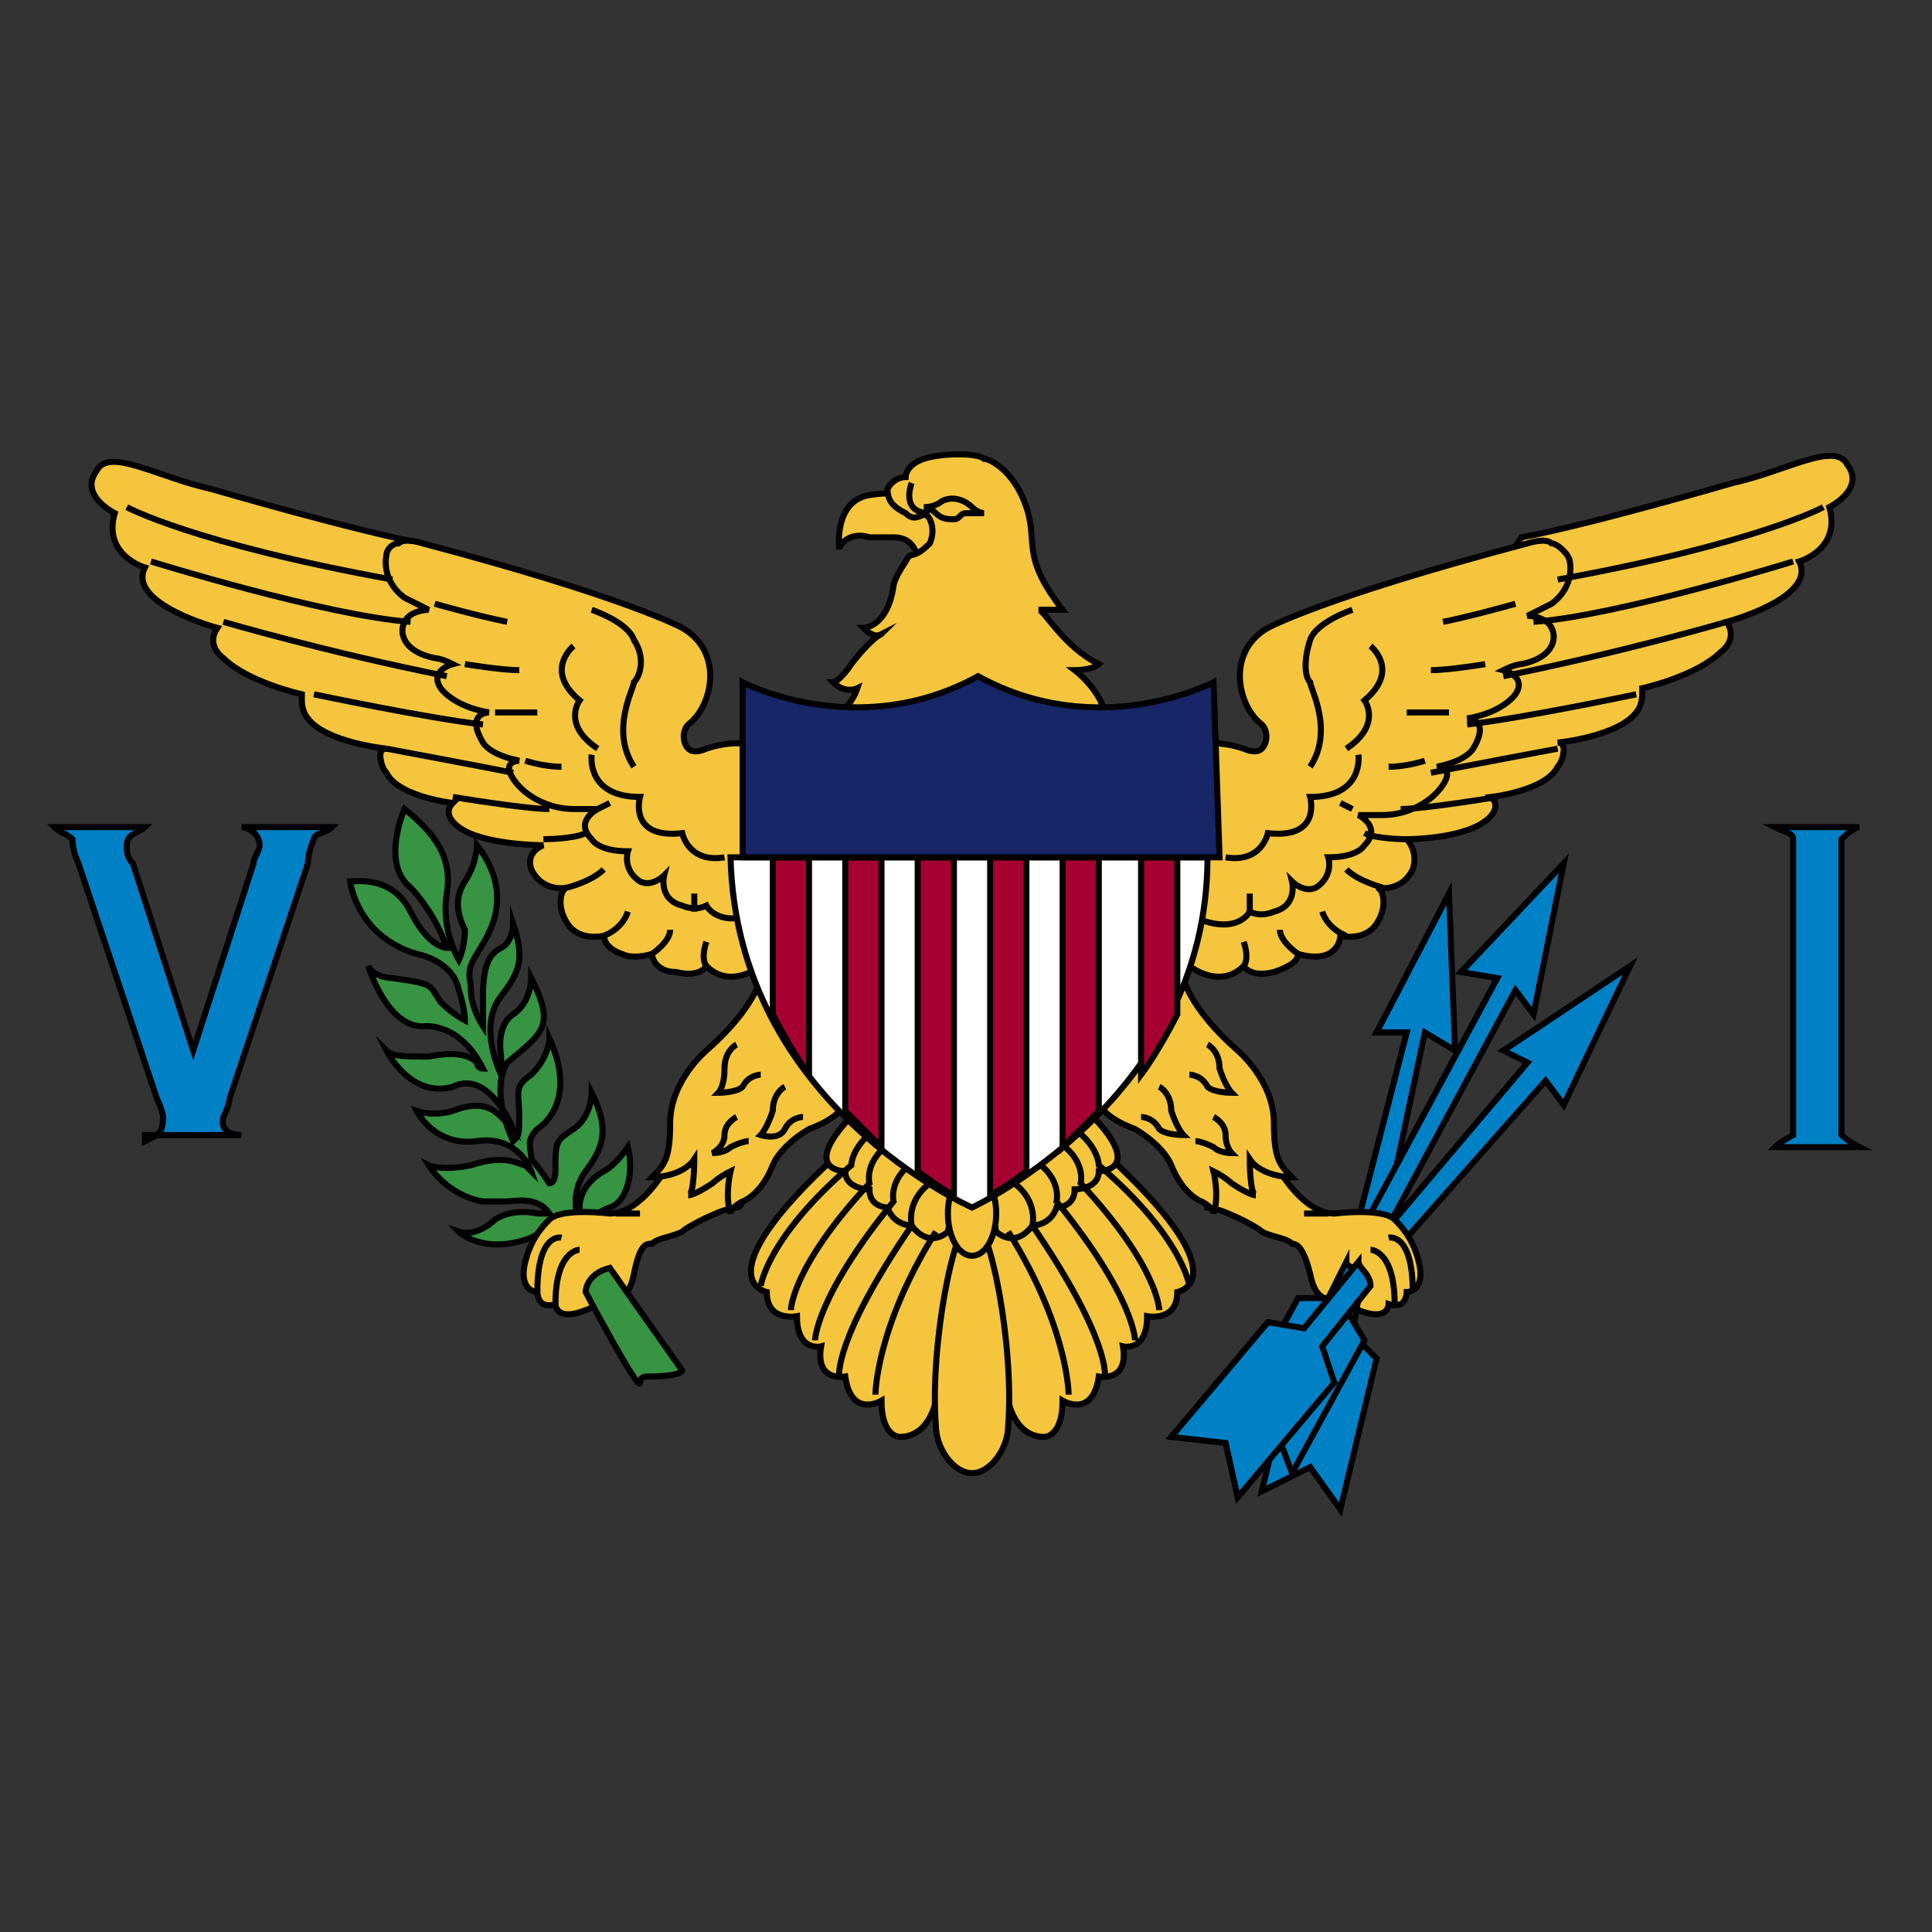 <?xml version="1.0" encoding="utf-8"?>
<!-- Generator: Adobe Illustrator 24.2.0, SVG Export Plug-In . SVG Version: 6.00 Build 0)  -->
<svg version="1.1"
	 id="Capa_1" xmlns:cc="http://creativecommons.org/ns#" xmlns:dc="http://purl.org/dc/elements/1.1/" xmlns:rdf="http://www.w3.org/1999/02/22-rdf-syntax-ns#" xmlns:svg="http://www.w3.org/2000/svg"
	 xmlns="http://www.w3.org/2000/svg" xmlns:xlink="http://www.w3.org/1999/xlink" x="0px" y="0px" viewBox="0 0 32 32"
	 style="enable-background:new 0 0 32 32;" xml:space="preserve">
<rect x="0" y="0" width="32" height="32" fill="#333333" stroke="none"/>
<style type="text/css">
	.st0{fill:#369443;stroke:#010002;stroke-width:0.1;stroke-miterlimit:10;}
	.st1{fill:#F4C53D;stroke:#010002;stroke-width:0.1;stroke-miterlimit:10;}
	.st2{fill:none;stroke:#010002;stroke-width:0.1;stroke-miterlimit:10;}
	.st3{fill:#F4C53D;stroke:#010002;stroke-width:0.1;}
	.st4{fill:#F6E200;stroke:#010002;stroke-width:0.1;}
	.st5{fill:none;stroke:#010002;stroke-width:0.1;}
	.st6{fill:#0081C6;stroke:#010002;stroke-width:0.1;stroke-miterlimit:10;}
	.st7{fill:#FFFFFF;stroke:#010002;stroke-width:0.1;}
	.st8{fill:#A60032;stroke:#010002;stroke-width:0.1;}
	.st9{fill:none;}
	.st10{fill:#162667;stroke:#010002;stroke-width:0.1;stroke-miterlimit:10;}
</style>
<path id="path5" class="st0" d="M9.8,20.3c0,0,0-0.2,0.3-0.3c0.3-0.1,0.4-0.6,0.3-1c0,0-0.2,0.3-0.4,0.4c0,0-0.4,0.2-0.4,0.6
	c0,0,0,0.1,0,0.2c0,0.1-0.2-0.4,0.1-0.8s0.4-0.7,0.1-1.3c0,0,0,0.4-0.3,0.6c-0.3,0.2-0.3,0.2-0.3,0.7c0,0,0,0.2-0.1,0.2
	c0,0-0.2-0.3-0.3-0.4c0-0.2-0.1-0.3,0.1-0.5c0,0,0.7-0.4,0.2-1.5c0,0,0,0.3-0.3,0.6c-0.3,0.2-0.2,0.3-0.2,0.7c0,0.3,0,0.3-0.1,0.4
	c0,0-0.4-0.8-0.1-1.3C9,17.1,9.2,17,8.8,16.2c0,0,0,0.4-0.3,0.6c-0.3,0.2-0.2,0.7-0.2,0.7s0,0.2,0,0.3c0,0-0.4-0.8,0-1.3
	c0.3-0.4,0.4-0.6,0.2-1.2c0,0,0,0.3-0.2,0.4c-0.2,0.1-0.3,0.3-0.3,0.8c0,0,0,0.4,0,0.5c0,0-0.2-0.3-0.2-0.6c0-0.2-0.1-0.3,0.1-0.6
	c0.1-0.2,0.7-0.9,0-1.8c0,0,0,0.3-0.2,0.6s-0.1,0.6,0,0.8c0,0.3-0.1,0.5-0.1,0.5s-0.3-0.5-0.2-1.1c0.1-0.6-0.2-1-0.7-1.4
	c0,0-0.4,0.9,0.1,1.3c0,0,0.4,0.4,0.6,1c0,0-0.3,0-0.6-0.6c-0.3-0.6-0.9-0.5-1-0.5c0,0,0.1,0.9,1.1,1.2c0,0,0.6,0.1,0.7,0.6
	c0,0,0.1,0.3,0.1,0.5c0,0-0.2-0.1-0.4-0.3c-0.2-0.3-0.1-0.3-0.8-0.4c0,0-0.3,0-0.4-0.2c0,0,0.3,1,0.9,1c0,0,0.6-0.1,1,0.7
	c0,0-0.1,0-0.1-0.1c-0.1-0.1-0.3-0.2-0.8-0.1c-0.4,0-0.6,0-0.7-0.1c0,0,0.4,0.8,1.1,0.6c0.6-0.3,1,0.7,1,0.7s-0.1-0.1-0.2-0.2
	c-0.1-0.1-0.3-0.3-0.8-0.1c0,0-0.3,0.1-0.6,0c0,0,0.3,0.6,1,0.5s0.9,0.5,0.9,0.5s-0.1-0.1-0.1-0.1c-0.1,0-0.3-0.2-0.9,0
	c-0.5,0.1-0.7,0-0.7,0s0.3,0.5,0.9,0.6c0,0,0.3,0,0.4,0c0.1,0,0.5-0.1,0.7,0.2c0,0-0.1,0-0.2,0c0,0-0.4-0.1-0.7,0.1
	c0,0-0.3,0.3-0.6,0.2c0,0,0.4,0.4,1.2,0.1c0,0,0.3-0.2,0.4,0C9.3,20.5,9.8,20.3,9.8,20.3z"/>
<path id="path7" class="st1" d="M13.9,9.1c0,0-0.1-0.8,0.5-0.9c0.6-0.1,1,0.1,1,0.1l0.3,0.6l-0.1,0.4l-0.4,0.2c0,0,0.1-0.6-0.4-0.6
	c-0.1,0-0.2,0-0.4,0C14.1,8.8,13.9,9,13.9,9.1z"/>
<path id="path9" class="st1" d="M18.2,11c-0.1,0.1-0.4,0.1-0.4,0.1s0.4,0.3,0.5,0.7c0.1,0.4-4.4,0-4.4,0s0.2-0.1,0.3-0.4
	c0,0-0.2,0.1-0.4-0.1c0,0,0.1,0,0.3-0.3c0,0,0.3-0.4,0.5-0.5c0,0-0.1,0.1-0.3-0.1c0,0,0.4,0,0.5-0.7c0,0,0-0.1,0.2-0.4
	c0.1-0.2,0.1,0,0.4-0.3c0,0,0.1-0.2,0-0.4S15.2,8.7,15,8.5c-0.2-0.1-0.3-0.2-0.3-0.4C14.8,7.9,15,7.9,15,7.9c0,0,0-0.2,0.3-0.3
	s0.9-0.1,1,0c0.1,0,0.5,0.2,0.7,0.8c0.2,0.6-0.1,0.8,0.6,1.7c0,0-0.3,0-0.4,0C17.3,10.1,17.6,10.7,18.2,11z"/>
<path id="path11" class="st2" d="M15.4,8.5c-0.5,0-0.3-0.5-0.3-0.5"/>
<path id="path13" class="st1" d="M16.3,8.5c0,0-0.1,0-0.2-0.1c-0.1-0.1-0.3-0.2-0.5-0.1c0,0-0.1,0.1-0.3,0.1c0,0,0.1,0,0.2,0.1
	c0.1,0.1,0.2,0.1,0.3,0.1c0.1,0,0.1-0.1,0.2-0.1C16.2,8.5,16.3,8.5,16.3,8.5z"/>
<path id="path15" class="st3" d="M19.7,16c0,0,0.5,0.4,0.9,0c0,0,0.1,0.2,0.5,0.1c0.3-0.1,0.4-0.2,0.4-0.3c0,0,0.3,0.1,0.5,0
	c0.2-0.1,0.2-0.3,0.2-0.3s0.4,0.1,0.6-0.2c0.2-0.3,0.1-0.6,0-0.6c0,0,0.4,0.1,0.6-0.3c0.1-0.3-0.1-0.5-0.1-0.5s0.9,0,1.3-0.3
	c0,0,0.3-0.2,0.1-0.4c0,0,0.9-0.1,1.1-0.5c0,0,0.1-0.1,0.1-0.3c0,0,0-0.1-0.1-0.1c0,0,1-0.1,1.3-0.5c0,0,0.1-0.1,0.1-0.3
	c0,0,0,0,0-0.1c0,0,0.9-0.2,1.3-0.6c0,0,0.3-0.2,0.1-0.5c0,0,1.5-0.4,1.2-1c0,0,0.7-0.2,0.5-0.9c0,0,0.6-0.3,0.3-0.7
	c-0.2-0.4-1,0.1-1.9,0.3c0,0-2.4,0.7-3.5,0.9l-3.3,4.9l-1.9,0.7L19.7,16z"/>
<path id="path17" class="st3" d="M19.7,12.4c0,0,0.3-0.2,0.9,0c0,0,0.2,0.1,0.3,0c0.1-0.1,0.1-0.3,0-0.4c-0.4-0.3-0.6-1.2,0.1-1.6
	c0,0,0.9-0.5,4.3-1.4c0,0,0.3-0.1,0.4,0c0.1,0,0.3,0.2,0.3,0.3c0,0,0.1,0.4-0.3,0.7c0,0-0.2,0.1-0.4,0.2c0,0,0.3,0,0.4,0.2
	c0.1,0.2,0,0.5-0.5,0.6c0,0-0.1,0-0.3,0.1c0,0,0.4,0.1,0.2,0.4c0,0-0.2,0.3-0.8,0.4c0,0,0.4,0,0.1,0.5c0,0-0.1,0.2-0.6,0.3
	c0,0,0.3,0,0.1,0.3s-0.6,0.5-1,0.5c0,0-0.2,0-0.4,0c0,0,0.4,0.2,0.1,0.5c0,0-0.1,0.2-0.6,0.2c0,0,0.1,0.3-0.2,0.5
	c-0.2,0.1-0.4-0.1-0.4-0.1s0.1,0.4-0.3,0.5c0,0-0.2,0.1-0.4,0c0,0-0.2,0.4-0.9,0.1C19.1,14.9,19.7,12.4,19.7,12.4z"/>
<path id="path19" class="st4" d="M17.9,13.6"/>
<path id="path21" class="st5" d="M30.2,8.4c0,0-1.1,0.6-4.4,1.2"/>
<path id="path23" class="st3" d="M11,19.4c0,0-0.4,0.7-0.9,0.7c0,0-0.8-0.1-1,0.1c-0.1,0.1-0.3,0.3-0.4,0.7
	c-0.1,0.4,0.1,0.5,0.2,0.5c0,0,0,0.3,0.3,0.2c0,0,0,0.3,0.5,0.1s0.7-0.1,0.8-0.6c0.1-0.5,0.2-0.5,0.3-0.5c0.1-0.1,0.3-0.1,0.5-0.2
	c0.1-0.1,0.7-0.4,0.9-0.4c0.2,0,0.1-0.7,0.1-0.7h-0.5L11.5,19L11,19.4z"/>
<path id="path25" class="st5" d="M29.7,9.3c0,0-2.9,0.9-4.3,1"/>
<path id="path27" class="st5" d="M28.6,10.3c0,0-1.7,0.5-3.7,0.9"/>
<path id="path29" class="st5" d="M27.1,11.5c0,0-1.9,0.4-2.8,0.5"/>
<path id="path31" class="st2" d="M25.8,12.4c0,0-1.6,0.3-2.1,0.4"/>
<polygon id="polygon33" class="st6" points="24,14.8 24.1,17.4 24.1,17.4 23.6,17.1 23.6,17.1 22.9,20.4 22.5,20.2 23.3,17.1 
	23.3,17.1 22.8,17.1 22.8,17.1 "/>
<path id="path35" class="st2" d="M24.8,13.2c0,0-1.2,0.2-1.6,0.2"/>
<path id="path37" class="st2" d="M23.3,13.9c0,0-0.5,0-0.7-0.1"/>
<path id="path39" class="st2" d="M22.9,14.7c0,0-0.4-0.1-0.6-0.3"/>
<path id="path41" class="st2" d="M22.3,15.5c0,0-0.3-0.1-0.4-0.4"/>
<path id="path43" class="st2" d="M21.5,15.8c0,0-0.3-0.2-0.3-0.4"/>
<polygon id="polygon45" class="st6" points="27,16 25.9,18.3 25.9,18.3 25.6,17.9 25.6,17.9 23.3,20.5 23.1,20.2 25.3,17.6 
	25.3,17.6 24.9,17.4 24.9,17.4 "/>
<path id="path47" class="st2" d="M20.6,16c0,0,0.1-0.1,0-0.4"/>
<polygon id="polygon49" class="st6" points="25.9,14.3 25.4,16.8 25.4,16.8 25.1,16.4 25.1,16.4 23,20.3 22.7,20.1 24.8,16.2 
	24.8,16.2 24.2,16.1 24.2,16.1 "/>
<path id="path51" class="st2" d="M20.7,15.1c0,0,0-0.1,0-0.3"/>
<path id="path53" class="st3" d="M12.6,16c0,0-0.5,0.4-0.9,0c0,0-0.1,0.2-0.5,0.1c-0.3,0-0.4-0.2-0.4-0.3c0,0-0.3,0.1-0.5,0
	C10,15.7,10,15.5,10,15.5s-0.4,0.1-0.6-0.2c-0.2-0.3-0.1-0.6,0-0.6c0,0-0.4,0.1-0.6-0.3C8.7,14.1,9,14,9,14S8,14,7.6,13.7
	c0,0-0.3-0.2-0.1-0.4c0,0-0.9-0.1-1.1-0.5c0,0-0.1-0.1-0.1-0.3c0,0,0-0.1,0.1-0.1c0,0-1-0.1-1.3-0.5c0,0-0.1-0.1-0.1-0.3
	c0,0,0,0,0-0.1c0,0-0.9-0.2-1.3-0.6c0,0-0.3-0.2-0.1-0.5c0,0-1.5-0.4-1.2-1c0,0-0.7-0.2-0.5-0.9c0,0-0.6-0.3-0.3-0.7
	c0.2-0.4,1,0.1,1.9,0.3c0,0,2.4,0.7,3.5,0.9l3.3,4.9l1.9,0.7L12.6,16z"/>
<path id="path55" class="st2" d="M22.4,10.1c0,0-0.6,0.2-0.7,0.5s-0.1,0.6,0,0.7c0,0.1,0.4,0.8,0,1.4"/>
<path id="path57" class="st3" d="M12.6,12.4c0,0-0.3-0.2-0.9,0c0,0-0.2,0.1-0.3,0c-0.1-0.1-0.1-0.3,0-0.4c0.4-0.3,0.6-1.2-0.1-1.6
	c0,0-0.9-0.5-4.3-1.4c0,0-0.3-0.1-0.4,0C6.5,9,6.4,9.1,6.4,9.2c0,0-0.1,0.4,0.3,0.7c0,0,0.2,0.1,0.4,0.2c0,0-0.3,0-0.4,0.2
	c-0.1,0.2,0,0.5,0.5,0.6c0,0,0.1,0,0.3,0.1c0,0-0.4,0.1-0.2,0.4c0,0,0.2,0.3,0.8,0.4c0,0-0.4,0-0.1,0.5c0,0,0.1,0.2,0.6,0.3
	c0,0-0.3,0-0.1,0.3s0.6,0.5,1,0.5c0,0,0.2,0,0.4,0c0,0-0.4,0.2-0.1,0.5c0,0,0.1,0.2,0.6,0.2c0,0-0.1,0.3,0.2,0.5
	c0.2,0.1,0.4-0.1,0.4-0.1s-0.1,0.4,0.3,0.5c0,0,0.2,0.1,0.4,0c0,0,0.2,0.4,0.9,0.1C13.1,14.9,12.6,12.4,12.6,12.4z"/>
<path id="path59" class="st2" d="M22.4,13.4c0,0,0,0-0.2-0.1"/>
<path id="path61" class="st2" d="M23.6,12.6c0,0-0.3,0.1-0.6,0.1"/>
<path id="path63" class="st2" d="M24,11.8c0,0-0.4,0-0.7,0"/>
<path id="path65" class="st2" d="M24.6,11c0,0-0.6,0.1-0.9,0.1"/>
<path id="path67" class="st2" d="M25.1,10c0,0-0.7,0.2-1.2,0.3"/>
<path id="path69" class="st2" d="M22.7,10.7c0,0,0.5,0.4-0.1,0.9c0,0,0.3,0.4-0.3,0.8"/>
<path id="path71" class="st3" d="M12.6,16.2c0,0-0.1,0.5-0.9,1.2c0,0-0.6,0.5-0.6,1.2c0,0.6-0.1,0.7-0.3,0.9c0,0,0.5,0,0.7-0.3
	c0,0,0,0.6-0.1,0.6c0,0,0.1,0,0.4-0.2c0,0,0.1-0.1,0.3-0.2c0,0-0.1,0.4,0,0.7c0,0,0-0.1,0.2-0.2c0,0,0.3-0.1,0.5-0.6
	c0,0,0.1-0.3,0.6-0.6c0,0,0.6-0.2,0.6-0.5C14,17.9,12.6,16.2,12.6,16.2z"/>
<path id="path73" class="st2" d="M22.5,12.5c0,0,0.1,0.7-0.8,0.7c0,0,0.2,0.7-0.7,0.6c0,0-0.1,0.5-0.7,0.4"/>
<path id="path75" class="st3" d="M21.2,19.4c0,0,0.4,0.7,0.9,0.7c0,0,0.8-0.1,1,0.1c0.1,0.1,0.3,0.3,0.4,0.7
	c0.1,0.4-0.1,0.5-0.2,0.5c0,0,0,0.3-0.3,0.2c0,0,0,0.3-0.5,0.1s-0.7-0.1-0.8-0.6c-0.1-0.4-0.2-0.5-0.3-0.5c-0.1-0.1-0.3-0.1-0.5-0.2
	c-0.1-0.1-0.7-0.4-0.9-0.4C20,20,20,19.4,20,19.4h0.5l0.2-0.3L21.2,19.4z"/>
<path id="path77" class="st3" d="M19.6,16.2c0,0,0.1,0.5,0.9,1.2c0,0,0.6,0.5,0.6,1.2c0,0.6,0.1,0.7,0.3,0.9c0,0-0.5,0-0.7-0.3
	c0,0,0,0.6,0.1,0.6c0,0-0.1,0-0.4-0.2c0,0-0.1-0.1-0.3-0.2c0,0,0.1,0.4,0,0.7c0,0,0-0.1-0.2-0.2c0,0-0.3-0.1-0.5-0.6
	c0,0-0.1-0.3-0.6-0.6c0,0-0.6-0.2-0.6-0.5C18.3,17.9,19.6,16.2,19.6,16.2z"/>
<path id="path79" class="st5" d="M21.6,20.1c0,0,0.1,0,0.4,0"/>
<path id="path81" class="st2" d="M23,20.5c0,0,0.4-0.1,0.4,0.9"/>
<path id="path83" class="st2" d="M22.7,20.7c0,0,0.4,0,0.4,0.9"/>
<path id="path85" class="st5" d="M18.9,18.5c0,0,0.2,0,0.3,0.2c0.1,0.1,0.4,0.1,0.4,0.1s-0.1-0.1-0.2-0.4c0-0.3-0.2-0.4-0.2-0.4"/>
<path id="path87" class="st5" d="M19.7,17.8c0,0,0.2,0,0.3,0.2c0.1,0.1,0.4,0.1,0.4,0.1s-0.1-0.1-0.2-0.4c0-0.3-0.2-0.4-0.2-0.4"/>
<path id="path89" class="st5" d="M19.8,18.9c0,0,0.1,0,0.3,0.1c0.1,0.1,0.3,0.1,0.3,0.1s-0.1-0.1-0.1-0.3c0-0.2-0.2-0.3-0.2-0.3"/>
<path id="path91" class="st1" d="M16.7,23.2c0,0,0.1,0.6,0.6,0.6c0,0,0.3,0,0.3-0.6c0,0,0.5,0.3,0.6-0.4c0,0,0.5,0.1,0.4-0.5
	c0,0,0.4,0.1,0.4-0.5c0,0,0.5,0.1,0.5-0.4c0,0,1.1-0.2-1.2-2.3l-2.1,1.2L16.7,23.2z"/>
<path id="path93" class="st3" d="M16.5,20.4c0,0,0.3,0.3,0.6-0.1c0,0,0.3,0,0.4-0.3c0,0,0.3,0,0.3-0.3c0,0,0.4,0,0.4-0.3
	c0,0,0.7,0,0-0.8c-0.7-0.7-1.8,1.3-1.8,1.3L16.5,20.4z"/>
<path id="path95" class="st2" d="M17.7,23.1c0,0,0-1.1-1-2.7"/>
<path id="path97" class="st2" d="M18.3,22.8c0,0,0.1-0.6-1.2-2.5c0,0,0.1-0.4-0.3-0.7"/>
<path id="path99" class="st2" d="M18.8,22.2c0,0,0-0.7-1.3-2.3c0,0,0.1-0.4-0.4-0.7"/>
<path id="path101" class="st2" d="M19.2,21.7c0,0,0-0.7-1.3-2.1c0,0,0.1-0.4-0.4-0.7"/>
<path id="path103" class="st2" d="M19.7,21.3c0,0-0.1-0.8-1.5-2c0,0,0-0.3-0.4-0.6"/>
<path id="path105" class="st1" d="M15.5,23.2c0,0-0.1,0.6-0.6,0.6c0,0-0.3,0-0.3-0.6c0,0-0.5,0.3-0.6-0.4c0,0-0.5,0.1-0.4-0.5
	c0,0-0.4,0.1-0.4-0.5c0,0-0.5,0.1-0.5-0.4c0,0-1.1-0.2,1.2-2.3l2.1,1.2L15.5,23.2z"/>
<path id="path107" class="st3" d="M15.7,20.4c0,0-0.3,0.3-0.6-0.1c0,0-0.3,0-0.4-0.3c0,0-0.3,0-0.3-0.3c0,0-0.4,0-0.4-0.3
	c0,0-0.7,0,0-0.8c0.7-0.7,1.8,1.3,1.8,1.3L15.7,20.4z"/>
<path id="path109" class="st2" d="M14.5,23.1c0,0,0-1.1,1-2.7"/>
<path id="path111" class="st2" d="M13.9,22.8c0,0-0.1-0.6,1.2-2.5c0,0-0.1-0.4,0.3-0.7"/>
<path id="path113" class="st3" d="M16.1,20.2c0.3,0,0.7,2.1,0.6,3.4c0,0.4-0.3,0.8-0.6,0.8c-0.3,0-0.6-0.4-0.6-0.8
	C15.4,22.3,15.8,20.2,16.1,20.2"/>
<path id="path115" class="st2" d="M13.5,22.2c0,0,0-0.7,1.3-2.3c0,0-0.1-0.4,0.4-0.7"/>
<path id="path117" class="st2" d="M13.1,21.7c0,0,0-0.7,1.3-2.1c0,0-0.1-0.4,0.4-0.7"/>
<ellipse id="ellipse119" class="st3" cx="16.1" cy="20.1" rx="0.4" ry="0.7"/>
<path id="path121" class="st2" d="M12.6,21.3c0,0,0.1-0.8,1.5-2c0,0,0-0.3,0.4-0.6"/>
<path id="path123" class="st7" d="M16.1,20c0,0,3.9-1.8,3.9-5.8h-7.9C12.2,18.3,16.1,20,16.1,20z"/>
<line id="line125" class="st2" x1="14" y1="14.2" x2="14.6" y2="14.2"/>
<line id="line127" class="st2" x1="12.8" y1="14.2" x2="13.4" y2="14.2"/>
<line id="line129" class="st2" x1="15.2" y1="14.2" x2="15.8" y2="14.2"/>
<path id="path131" class="st8" d="M12.8,14.2v2.6c0,0,0.3,0.6,0.6,1v-3.6H12.8L12.8,14.2z"/>
<path id="path133" class="st8" d="M14,14.2v4.2c0,0,0.4,0.4,0.6,0.6v-4.8H14z"/>
<path id="path135" class="st8" d="M15.2,14.2v5.2c0,0,0.4,0.3,0.6,0.4v-5.6H15.2L15.2,14.2z"/>
<line id="line137" class="st5" x1="12.8" y1="14.2" x2="13.4" y2="14.2"/>
<line id="line139" class="st5" x1="14" y1="14.2" x2="14.6" y2="14.2"/>
<line id="line141" class="st5" x1="15.2" y1="14.2" x2="15.8" y2="14.2"/>
<path id="path143" class="st8" d="M19.5,14.2v2.6c0,0-0.3,0.6-0.6,1v-3.6H19.5z"/>
<path id="path145" class="st8" d="M18.2,14.2v4.2c0,0-0.4,0.4-0.6,0.6v-4.8H18.2z"/>
<path id="path147" class="st8" d="M17,14.2v5.2c0,0-0.4,0.3-0.6,0.4v-5.6H17L17,14.2z"/>
<line id="line149" class="st9" x1="20.3" y1="23.9" x2="19.9" y2="24.4"/>
<line id="line151" class="st9" x1="19.5" y1="23.8" x2="20.5" y2="24.8"/>
<path id="path153" class="st6" d="M22.5,21.5l-0.1,0.6l0,0l0.4,0.4l0,0l-0.6,2.5l-0.5-0.7l-0.8,0.4l0.6-2.5l0,0l0.6-0.1l0,0l0.1-0.6
	C22.1,21.4,22.3,21.4,22.5,21.5z"/>
<path id="path155" class="st6" d="M22.6,21.1l-0.3,0.6l0,0l0.3,0.5l0,0l-1.2,2.2l-0.3-0.8l-0.8,0.1l1.2-2.2l0,0H22l0,0l0.3-0.6
	C22.3,21,22.5,21,22.6,21.1z"/>
<path id="path157" class="st6" d="M22.7,21.3l-0.8,1l0,0l0.2,0.6l0,0l-1.6,1.9l-0.2-0.9l-0.9-0.1l1.6-1.9l0,0l0.6,0.1l0,0l0.9-1.1
	C22.5,21,22.7,21.1,22.7,21.3z"/>
<path id="path159" class="st2" d="M10.2,18.8"/>
<path id="path161" class="st5" d="M2.1,8.4c0,0,1.1,0.6,4.4,1.2"/>
<path id="path163" class="st5" d="M2.5,9.3c0,0,2.9,0.9,4.3,1"/>
<path id="path165" class="st5" d="M3.7,10.3c0,0,1.7,0.5,3.7,0.9"/>
<path id="path167" class="st5" d="M5.2,11.5c0,0,1.9,0.4,2.8,0.5"/>
<path id="path169" class="st2" d="M6.4,12.4c0,0,1.6,0.3,2.1,0.4"/>
<path id="path171" class="st2" d="M7.5,13.2c0,0,1.2,0.2,1.6,0.2"/>
<path id="path173" class="st2" d="M9,13.9c0,0,0.5,0,0.7-0.1"/>
<path id="path175" class="st2" d="M9.4,14.7c0,0,0.4-0.1,0.6-0.3"/>
<path id="path177" class="st2" d="M10,15.5c0,0,0.3-0.1,0.4-0.4"/>
<path id="path179" class="st2" d="M10.8,15.8c0,0,0.3-0.2,0.3-0.4"/>
<path id="path181" class="st2" d="M11.7,16c0,0-0.1-0.1,0-0.4"/>
<path id="path183" class="st2" d="M11.5,15.1c0,0,0-0.1,0-0.3"/>
<path id="path185" class="st2" d="M9.8,10.1c0,0,0.6,0.2,0.7,0.5c0.2,0.3,0.1,0.6,0,0.7c0,0.1-0.4,0.8,0,1.4"/>
<path id="path187" class="st2" d="M9.9,13.4c0,0,0,0,0.2-0.1"/>
<path id="path189" class="st2" d="M8.7,12.6c0,0,0.3,0.1,0.6,0.1"/>
<path id="path191" class="st2" d="M8.2,11.8c0,0,0.4,0,0.7,0"/>
<path id="path193" class="st0" d="M9.7,21.4c0,0,0-0.3,0.4-0.4l1.2,1.7c0,0,0,0.1-0.6,0.1c0,0-0.1,0-0.1,0.1
	C10.6,23.1,9.7,21.4,9.7,21.4z"/>
<path id="path195" class="st2" d="M7.7,11c0,0,0.6,0.1,0.9,0.1"/>
<path id="path197" class="st2" d="M7.2,10c0,0,0.7,0.2,1.2,0.3"/>
<path id="path199" class="st2" d="M9.5,10.7c0,0-0.5,0.4,0.1,0.9c0,0-0.3,0.4,0.3,0.8"/>
<path id="path201" class="st2" d="M9.8,12.5c0,0-0.1,0.7,0.8,0.7c0,0-0.2,0.7,0.7,0.6c0,0,0.1,0.5,0.7,0.4"/>
<path id="path203" class="st5" d="M10.6,20.1c0,0-0.1,0-0.4,0"/>
<path id="path205" class="st2" d="M9.3,20.5c0,0-0.4-0.1-0.4,0.9"/>
<path id="path207" class="st2" d="M9.6,20.7c0,0-0.4,0-0.4,0.9"/>
<path id="path209" class="st5" d="M13.3,18.5c0,0-0.2,0-0.3,0.2s-0.4,0.1-0.4,0.1s0.1-0.1,0.2-0.4c0-0.3,0.2-0.4,0.2-0.4"/>
<path id="path211" class="st5" d="M12.6,17.8c0,0-0.2,0-0.3,0.2c-0.1,0.1-0.4,0.1-0.4,0.1S12,18,12,17.7c0-0.3,0.2-0.4,0.2-0.4"/>
<path id="path213" class="st5" d="M12.4,18.9c0,0-0.1,0-0.3,0.1c-0.1,0.1-0.3,0.1-0.3,0.1S12,19,12,18.8c0-0.2,0.2-0.3,0.2-0.3"/>
<path id="path215" class="st10" d="M20.1,11.3c0,0-1.9,1-3.9-0.1c-2,1.1-3.9,0.1-3.9,0.1v2.9h7.9L20.1,11.3L20.1,11.3z"/>
<path id="path217" class="st6" d="M2.4,18.9c0.2-0.1,0.3-0.1,0.3-0.4c0,0,0-0.1-0.1-0.3l-1.3-3.9c-0.1-0.2-0.1-0.4-0.1-0.4
	c-0.1-0.1-0.2-0.1-0.3-0.2H1h1.3h0.1c-0.1,0.1-0.3,0.1-0.3,0.3c0,0.1,0,0.2,0.1,0.3l1,3.1l1-3.1c0-0.1,0.1-0.2,0.1-0.3
	c0-0.2-0.2-0.3-0.3-0.3h0.1h1.3h0.1c-0.1,0.1-0.3,0.1-0.3,0.2c0,0-0.1,0.2-0.1,0.4l-1.3,3.9c0,0.1-0.1,0.3-0.1,0.3
	c0,0-0.1,0.3,0.3,0.3H2.4L2.4,18.9z"/>
<path id="path219" class="st6" d="M29.7,18.5v-4.4c0-0.1,0-0.1,0-0.2s-0.1-0.1-0.3-0.2h0.1h1.2h0.1c-0.1,0-0.3,0.2-0.3,0.2
	c0,0,0,0.1,0,0.2v4.5c0,0.1,0,0.1,0,0.2c0,0,0.1,0.1,0.3,0.2h-0.1h-1.2h-0.1c0.1-0.1,0.3-0.2,0.3-0.2C29.7,18.6,29.7,18.6,29.7,18.5
	z"/>
</svg>
